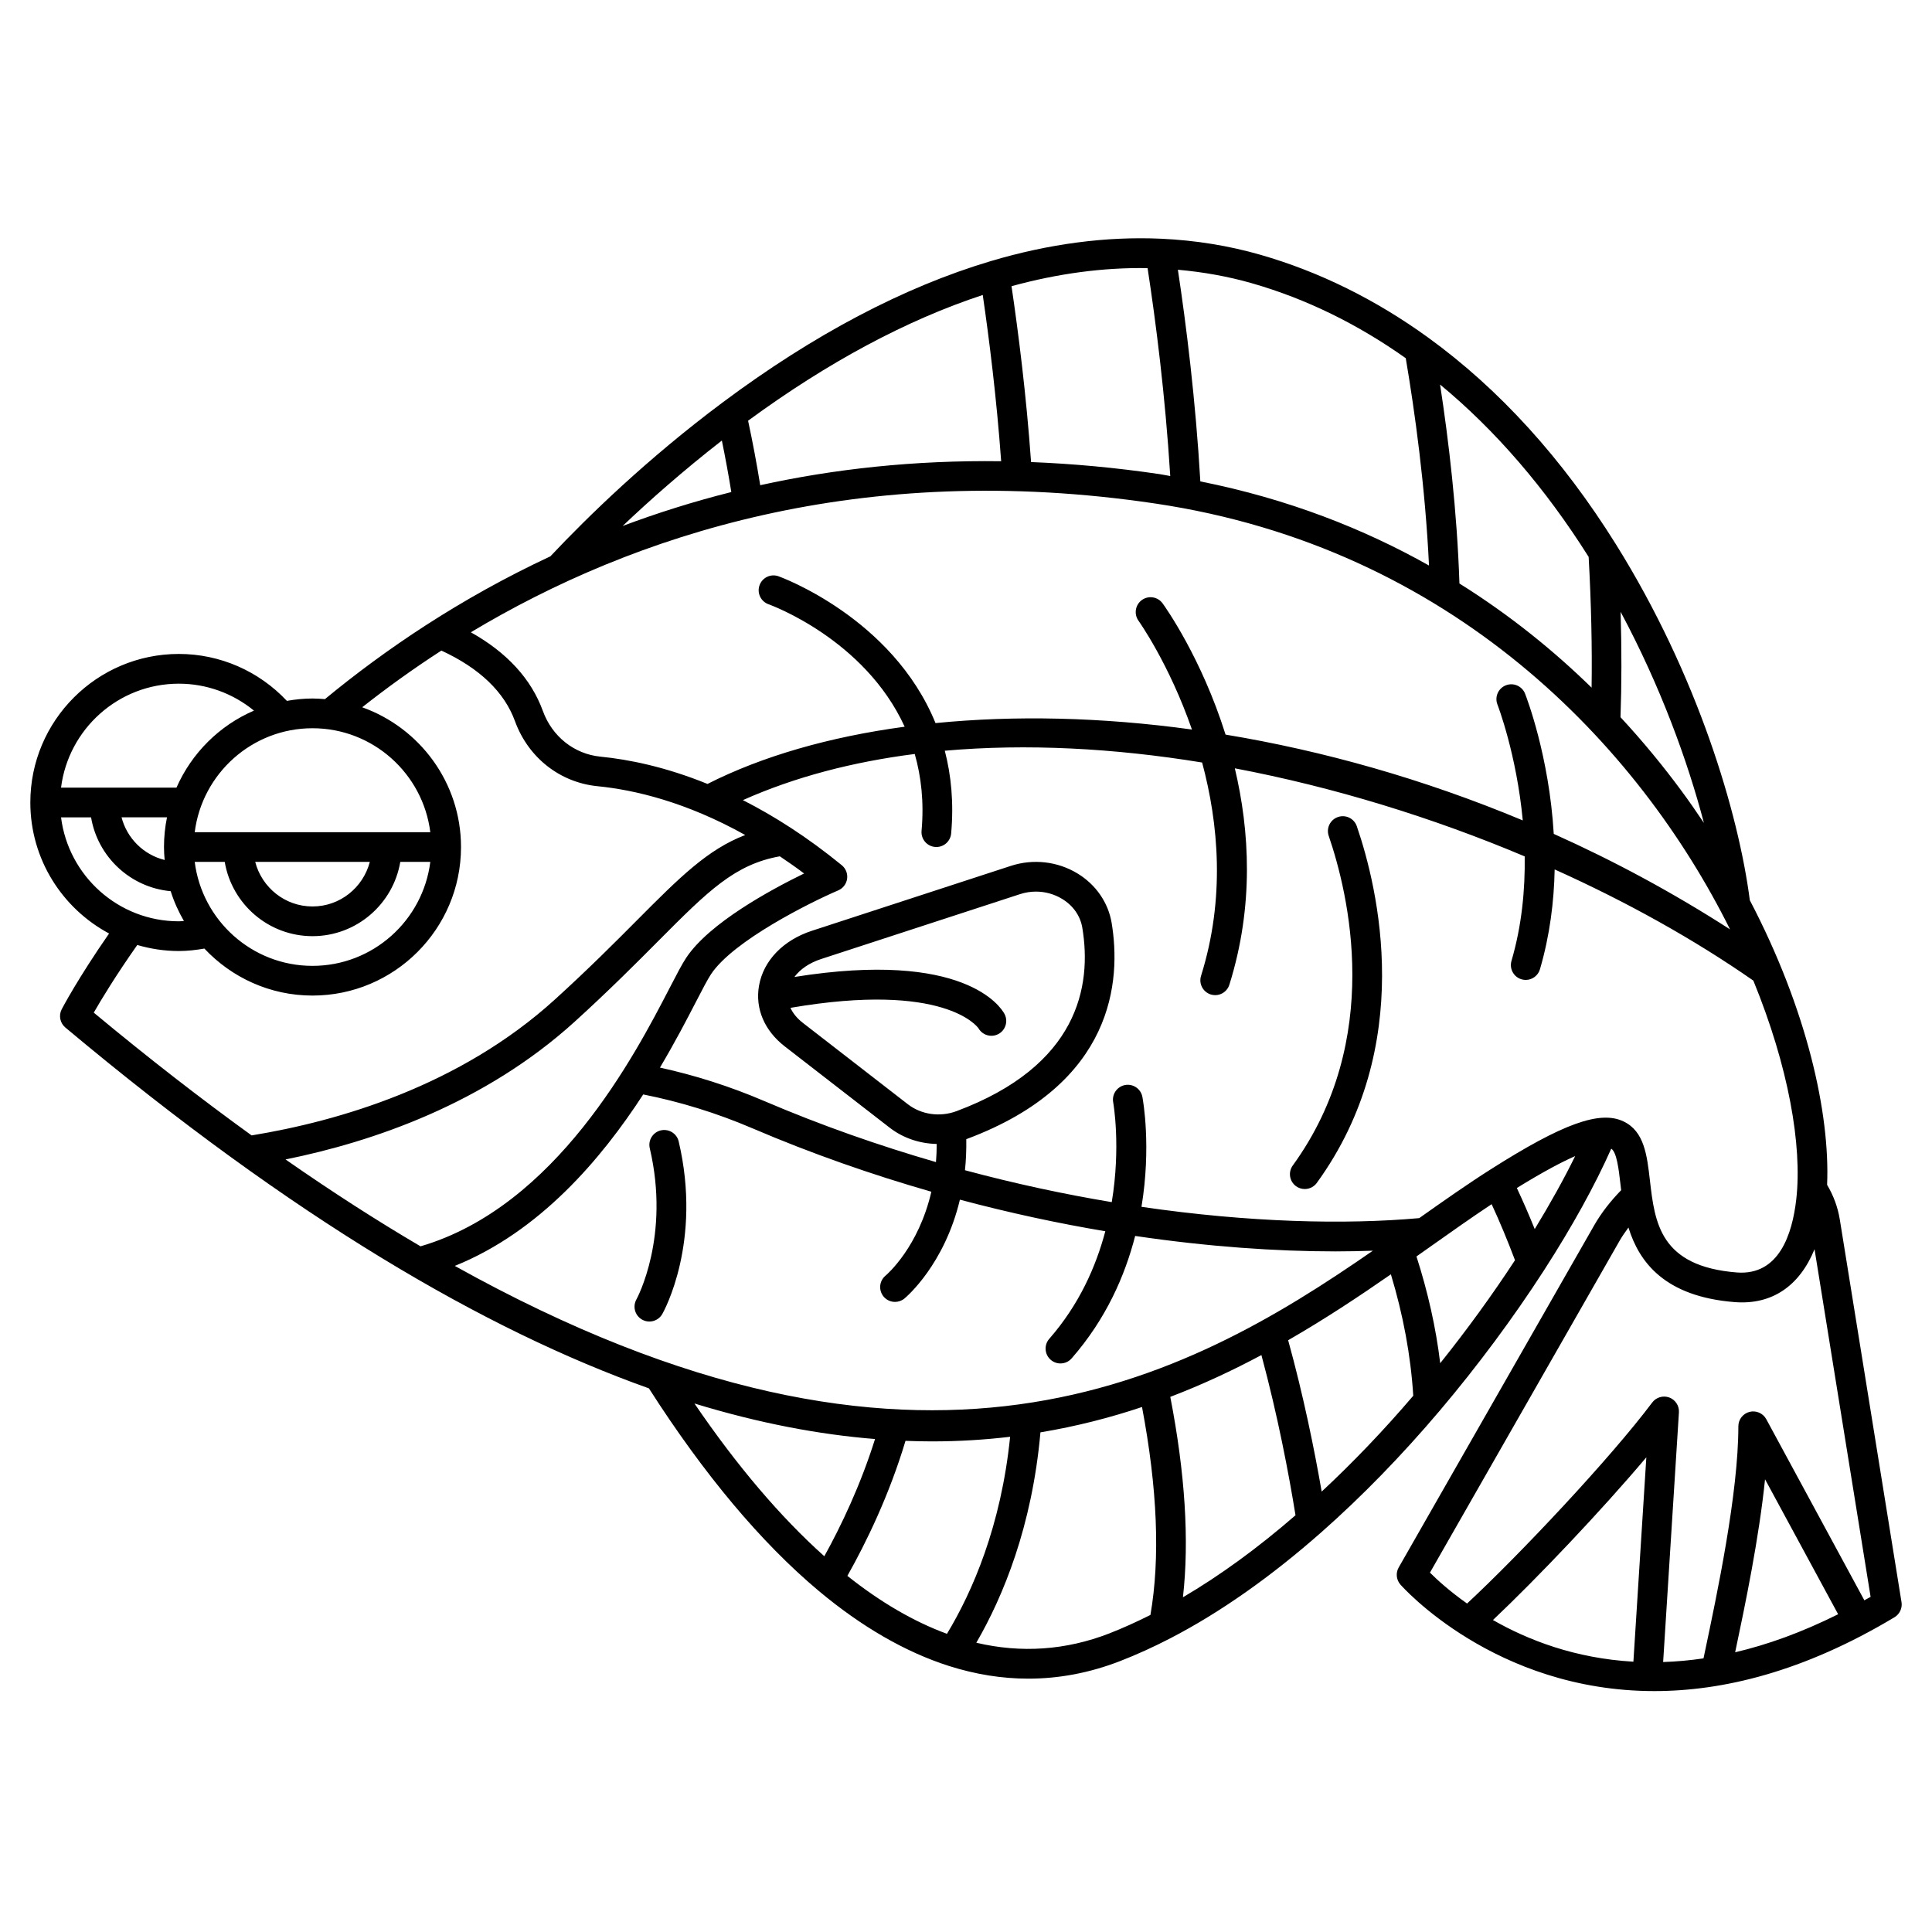 <?xml version="1.0" encoding="UTF-8"?>
<!-- Uploaded to: ICON Repo, www.iconrepo.com, Generator: ICON Repo Mixer Tools -->
<svg fill="#000000" width="800px" height="800px" version="1.1" viewBox="144 144 512 512" xmlns="http://www.w3.org/2000/svg">
 <g>
  <path d="m647.92 568.58-16.352-101.39c-0.531-3.289-1.684-6.367-3.367-9.199 0.801-18.945-5.348-46.512-20.48-75.418-2.977-22.996-13.809-59.602-35.492-94.336-14.176-22.707-30.922-41.141-49.77-54.789-13.895-10.062-28.832-17.441-44.402-21.918-8.387-2.418-17.258-3.852-26.367-4.266-14.508-0.656-29.711 1.34-45.164 5.945-23.031 6.867-46.914 19.461-70.988 37.422-20.156 15.043-35.859 30.379-45.488 40.598-0.012 0.012-0.105 0.113-0.184 0.203-23.918 11.16-43.82 24.703-59.754 37.844-1.09-0.09-2.18-0.164-3.293-0.164-2.32 0-4.582 0.238-6.793 0.629-7.43-7.902-17.711-12.438-28.629-12.438-21.703 0-39.359 17.656-39.359 39.359 0 15.023 8.465 28.094 20.871 34.727-8.277 11.914-12.375 19.73-12.559 20.086-0.848 1.637-0.445 3.644 0.969 4.828 60.434 50.617 111.31 80.191 154.65 95.629 14.578 22.793 29.711 40.859 44.988 53.66 11.383 9.531 22.996 16.227 34.516 19.906 7.043 2.238 14.062 3.363 21.039 3.363 8.191 0 16.309-1.547 24.281-4.637 4.426-1.715 8.949-3.769 13.461-6.113 13.078-6.781 26.508-16.219 39.926-28.055 10.719-9.453 21.293-20.316 31.426-32.281 9.918-11.711 19.465-24.566 27.605-37.18 7.508-11.633 13.551-22.641 17.785-32.184 1.453 0.938 1.977 5.359 2.43 9.301 0.062 0.547 0.129 1.121 0.199 1.699-2.746 2.828-5.207 5.922-7.18 9.367l-51.773 90.609c-0.828 1.445-0.652 3.25 0.43 4.512 0.348 0.406 24.906 28.266 67.32 28.258 18.121 0 39.504-5.086 63.641-19.57 1.379-0.832 2.113-2.422 1.859-4.008zm-99.758-240.75c-0.805-2.019-3.078-3.008-5.106-2.211-2.019 0.801-3.012 3.086-2.211 5.106 0.082 0.207 5.051 13.121 6.707 30.691-26.332-11.004-53.039-18.48-78.766-22.738-6.371-20.293-15.938-33.75-16.684-34.781-1.273-1.758-3.734-2.152-5.496-0.883-1.758 1.27-2.152 3.731-0.887 5.496 0.16 0.219 8.141 11.48 14.16 28.824-24.047-3.316-47.059-3.777-67.957-1.707-11.434-28.023-41.246-38.781-41.637-38.918-2.059-0.723-4.297 0.371-5.012 2.426-0.715 2.051 0.371 4.293 2.426 5.012 0.336 0.117 25.398 9.152 36.047 32.441-19.988 2.703-37.781 7.824-52.25 15.164-11.09-4.508-20.797-6.484-28.371-7.231-6.941-0.688-12.789-5.32-15.254-12.094-3.109-8.543-9.551-15.52-19.094-20.863 42.988-25.789 103.32-45.738 181.39-34.121 78.711 11.703 128.11 64.164 152.31 112.85-15.188-9.777-30.855-18.199-46.715-25.301-1.223-20.637-7.219-36.184-7.606-37.16zm-205.91-72.336c21.133-15.504 42.02-26.684 62.188-33.324 1.699 11.629 3.672 27.355 4.879 44.062-23.051-0.312-44.34 2.059-63.852 6.352-0.891-5.523-1.957-11.23-3.215-17.09zm247.25 97.949c-4.606-6.238-9.945-12.793-16.051-19.379 0.312-8.68 0.316-18.035 0.031-27.922 10.57 19.727 17.754 39.504 22.074 55.945-1.93-2.883-3.93-5.769-6.055-8.645zm-24.492-61.859c0.684 12.34 0.941 23.941 0.781 34.652-9.887-9.66-21.496-19.141-35.023-27.602-0.633-19.285-2.875-38.043-5.129-52.723 14.645 12.098 27.859 27.41 39.371 45.672zm-48.469-52.656c2.391 14.074 5.164 34.023 6.16 54.941-17.254-9.711-37.336-17.648-60.598-22.289-1.25-21.621-3.762-41.637-5.949-56.094 6.793 0.605 13.418 1.793 19.727 3.613 14.211 4.086 27.875 10.77 40.66 19.828zm-68.418-23.871c2.148 13.977 4.684 33.66 6.008 55.098-0.945-0.152-1.84-0.359-2.789-0.5-11.766-1.746-23.117-2.762-34.098-3.203-1.262-17.828-3.398-34.555-5.18-46.605 12.328-3.383 24.426-4.988 36.059-4.789zm-112.82 45.695c0.953 4.664 1.793 9.223 2.504 13.648-10.098 2.535-19.691 5.574-28.801 8.992 7.117-6.762 16.043-14.664 26.297-22.641zm-77.266 103.79h-62.434c1.949-15.508 15.188-27.551 31.215-27.551s29.27 12.043 31.219 27.551zm-70.402 7.363c-5.59-1.387-9.977-5.738-11.422-11.305h12.043c-0.52 2.543-0.797 5.176-0.797 7.871 0 1.164 0.074 2.305 0.176 3.434zm7.969 0.508h7.953c1.883 11.152 11.578 19.68 23.262 19.68s21.375-8.531 23.262-19.68h7.953c-1.949 15.508-15.188 27.551-31.215 27.551-16.027 0.004-29.266-12.043-31.215-27.551zm16.031 0h30.371c-1.758 6.769-7.871 11.809-15.184 11.809-7.316 0-13.43-5.039-15.188-11.809zm-20.238-47.23c7.344 0 14.328 2.57 19.906 7.137-9.164 3.949-16.527 11.281-20.535 20.418l-30.59-0.004c1.949-15.508 15.191-27.551 31.219-27.551zm-31.219 35.422h7.957c1.762 10.453 10.398 18.594 21.102 19.57 0.871 2.785 2.07 5.418 3.504 7.902-0.449 0.02-0.895 0.078-1.344 0.078-16.027 0.004-29.27-12.043-31.219-27.551zm20.203 33.828c3.5 1.023 7.188 1.598 11.012 1.598 2.281 0 4.543-0.262 6.773-0.648 7.184 7.648 17.355 12.453 28.648 12.453 21.703 0 39.359-17.652 39.359-39.359 0-17.078-10.949-31.605-26.188-37.043 6.402-5.047 13.387-10.109 20.988-15.023 10.086 4.66 16.668 10.934 19.504 18.711 3.512 9.641 11.891 16.242 21.871 17.23 9.781 0.969 23.426 4.16 39.148 12.938-9.918 3.789-17.32 11.156-28.613 22.512-5.703 5.734-12.805 12.875-21.809 21.059-25.246 22.949-57.34 32.258-80.391 36.035-13.398-9.684-27.324-20.473-41.836-32.539 1.961-3.406 5.809-9.789 11.531-17.922zm197.77 93.16c0.781 0.941 1.902 1.426 3.035 1.426 0.887 0 1.773-0.297 2.508-0.902 0.559-0.465 10.598-9.004 14.691-26.191 13.199 3.519 26.117 6.289 38.535 8.371-2.488 9.387-6.938 19.453-14.852 28.504-1.43 1.637-1.262 4.125 0.375 5.555 0.742 0.652 1.668 0.973 2.59 0.973 1.094 0 2.188-0.453 2.965-1.348 9.113-10.422 14.117-21.875 16.832-32.441 19.336 2.856 37.316 4.094 53.07 4.094 3.43 0 6.715-0.074 9.926-0.184-49.438 34.246-119.48 73.02-243.3 4.027 22.492-9.074 38.789-28.277 49.93-45.438 9.699 1.922 19.41 4.894 28.902 8.957 15.926 6.816 31.855 12.344 47.461 16.824-3.391 14.648-11.66 21.832-12.145 22.246-1.672 1.379-1.898 3.856-0.52 5.527zm167.83-28.758c6.793-4.199 11.789-6.848 15.457-8.461-2.934 5.996-6.59 12.574-10.719 19.344-1.535-3.801-3.117-7.434-4.738-10.883zm-6.68 4.285c2.141 4.621 4.207 9.598 6.191 14.844-6.016 9.195-12.746 18.465-19.82 27.301-1.137-9.445-3.281-18.914-6.293-28.293 1.203-0.852 2.422-1.707 3.602-2.543 5.684-4.023 11.109-7.856 16.32-11.309zm-85.16 51.066c8.527-3.262 16.555-7.019 24.148-11.078 4.34 16.094 7.254 31.445 9.035 42.453-10.027 8.699-20.027 15.98-29.832 21.734 1.707-15.051 0.574-32.863-3.352-53.109zm-59.184 62.793c-8.754-3.211-17.605-8.363-26.391-15.355 5.004-8.871 11.094-21.402 15.402-35.785 2.371 0.09 4.719 0.148 7.031 0.148 7.168 0 14.051-0.441 20.695-1.223-2.406 23.656-9.98 41.035-16.738 52.215zm-139.51-102.69c-11.469-6.738-23.387-14.387-35.777-23.023 23.238-4.703 52.789-14.832 76.711-36.578 9.152-8.32 16.328-15.535 22.094-21.332 13.289-13.363 20.266-20.27 32.184-22.426 2.121 1.422 4.262 2.914 6.434 4.551-8.855 4.316-25.094 13.117-31.215 22.305-1.141 1.707-2.547 4.43-4.496 8.191-9.016 17.414-29.996 57.801-65.934 68.312zm72.59 41.652c17.133 5.238 33.043 8.227 47.855 9.418-3.844 12.266-9.008 23.062-13.438 31.062-11.602-10.375-23.133-23.93-34.418-40.48zm109.91 60.945c-11.48 4.449-23.301 5.266-35.211 2.457 7.125-12.281 14.793-30.895 16.992-55.754 9.488-1.578 18.445-3.879 26.918-6.715 4.086 21.574 4.836 40.086 2.231 55.105-3.676 1.84-7.348 3.512-10.93 4.906zm56.312-37.594c-1.926-11.117-4.812-25.359-8.883-40.117 9.754-5.621 18.781-11.602 27.223-17.465 3.242 10.695 5.262 21.484 5.93 32.18-7.879 9.227-16.016 17.719-24.27 25.402zm44.797-85.406c-6.059 3.844-12.344 8.262-18.945 12.93-19.496 1.75-44.996 1.191-73.605-2.992 2.629-15.891 0.41-28.242 0.238-29.141-0.406-2.137-2.465-3.531-4.594-3.137-2.133 0.406-3.539 2.461-3.141 4.594 0.039 0.199 2.066 11.684-0.383 26.438-12.523-2.086-25.555-4.867-38.902-8.453 0.281-2.59 0.391-5.348 0.352-8.246 0.055-0.02 0.109-0.023 0.164-0.047 39.203-14.641 40.859-42.148 38.359-57.242-0.895-5.383-4.188-10.164-9.047-13.109-5.293-3.215-11.746-3.945-17.68-2.008l-52.711 17.195c-7.629 2.488-12.867 7.938-14.02 14.586-1.047 6.027 1.441 11.875 6.82 16.043l27.812 21.551c3.57 2.766 7.973 4.223 12.465 4.312-0.008 1.66-0.066 3.269-0.195 4.809-14.992-4.344-30.281-9.668-45.578-16.211-9.055-3.879-18.301-6.801-27.566-8.836 3.984-6.707 7.137-12.777 9.492-17.336 1.762-3.406 3.156-6.098 4.055-7.441 5.914-8.875 26.332-19.023 33.699-22.184 1.262-0.543 2.152-1.703 2.348-3.066 0.191-1.363-0.34-2.723-1.406-3.598-9.152-7.484-17.965-13.066-26.211-17.254 13.852-6.18 29.227-10.148 45.543-12.227 1.711 5.996 2.488 12.75 1.805 20.367-0.191 2.164 1.406 4.078 3.57 4.269 0.117 0.008 0.238 0.016 0.355 0.016 2.016 0 3.731-1.539 3.918-3.586 0.727-8.145 0.008-15.426-1.684-21.93 21.719-1.922 44.875-0.684 68.195 3.125 4.324 16.094 6.172 35.914-0.289 56.535-0.648 2.074 0.504 4.281 2.578 4.934 0.395 0.121 0.789 0.18 1.176 0.18 1.672 0 3.227-1.078 3.754-2.762 6.562-20.949 5.363-40.832 1.449-57.352 26.238 4.977 52.453 13.055 76.82 23.344 0.117 8.797-0.75 18.273-3.508 27.691-0.609 2.086 0.586 4.269 2.672 4.883 0.371 0.105 0.738 0.16 1.105 0.16 1.703 0 3.273-1.117 3.773-2.832 2.633-9.012 3.731-18.008 3.894-26.449 19.203 8.629 37.066 18.609 52.656 29.465 9.32 22.754 12.988 43.699 11.375 57.934-1.059 9.328-4.59 20.215-15.676 19.414-20.484-1.598-21.816-13.203-23.113-24.422-0.77-6.68-1.496-12.992-6.988-15.609-6.25-2.992-16.125 0.574-35.203 12.695zm-128.86-41.191c-0.984-1.832-10.641-16.988-55.668-9.785 1.527-2.062 3.969-3.742 7.07-4.754l52.711-17.195c1.391-0.453 2.816-0.676 4.238-0.676 2.426 0 4.816 0.652 6.918 1.93 2.938 1.781 4.836 4.508 5.363 7.672 2.57 15.52-1.125 36.551-33.352 48.582-4.379 1.633-9.32 0.93-12.891-1.836l-27.809-21.551c-1.535-1.188-2.641-2.543-3.297-3.992 40.746-7.008 49.547 4.996 49.836 5.434 0.723 1.258 2.051 1.973 3.418 1.973 0.629 0 1.266-0.148 1.863-0.469 1.91-1.035 2.625-3.418 1.598-5.332zm163.09 59.992c0.676-1.184 1.484-2.273 2.273-3.379 2.82 9.145 9.59 18.316 28.188 19.77 9.828 0.754 17.137-4.25 21.125-14.02l14.859 92.129c-0.559 0.324-1.102 0.598-1.656 0.914l-25.992-47.996c-0.859-1.582-2.691-2.383-4.43-1.941-1.746 0.445-2.969 2.016-2.969 3.816 0 17.809-5.625 44.402-8.98 60.293l-0.254 1.215c-3.691 0.547-7.258 0.859-10.699 0.969l4.184-66.164c0.109-1.734-0.934-3.34-2.566-3.945-1.629-0.586-3.469-0.062-4.512 1.336-11 14.664-34.926 40.125-49.066 53.27-4.613-3.258-7.926-6.285-9.836-8.191zm57.84 99.105c-9.672 4.828-18.777 8.086-27.289 10.078 2.754-13.035 6.336-30.379 7.918-45.844zm-54.258 12.574c-15.5-0.883-28-5.762-37.219-11.043 11.629-10.984 28.711-28.953 40.648-43.117z"/>
  <path d="m498.57 360.52c-2.055 0.703-3.148 2.945-2.445 5.004 5.199 15.148 14.676 53.988-9.527 87.34-1.277 1.754-0.887 4.219 0.875 5.496 0.695 0.508 1.508 0.746 2.305 0.746 1.219 0 2.422-0.562 3.188-1.621 26.379-36.34 16.203-78.207 10.605-94.523-0.703-2.051-2.945-3.156-5-2.441z"/>
  <path d="m319.13 443.56c-2.117 0.5-3.43 2.617-2.934 4.731 5.492 23.363-3.363 39.75-3.531 40.059-1.066 1.891-0.402 4.285 1.488 5.356 0.613 0.348 1.277 0.512 1.938 0.512 1.375 0 2.703-0.719 3.43-1.996 0.434-0.766 10.594-19.117 4.34-45.73-0.496-2.113-2.621-3.418-4.731-2.93z"/>
 </g>
</svg>